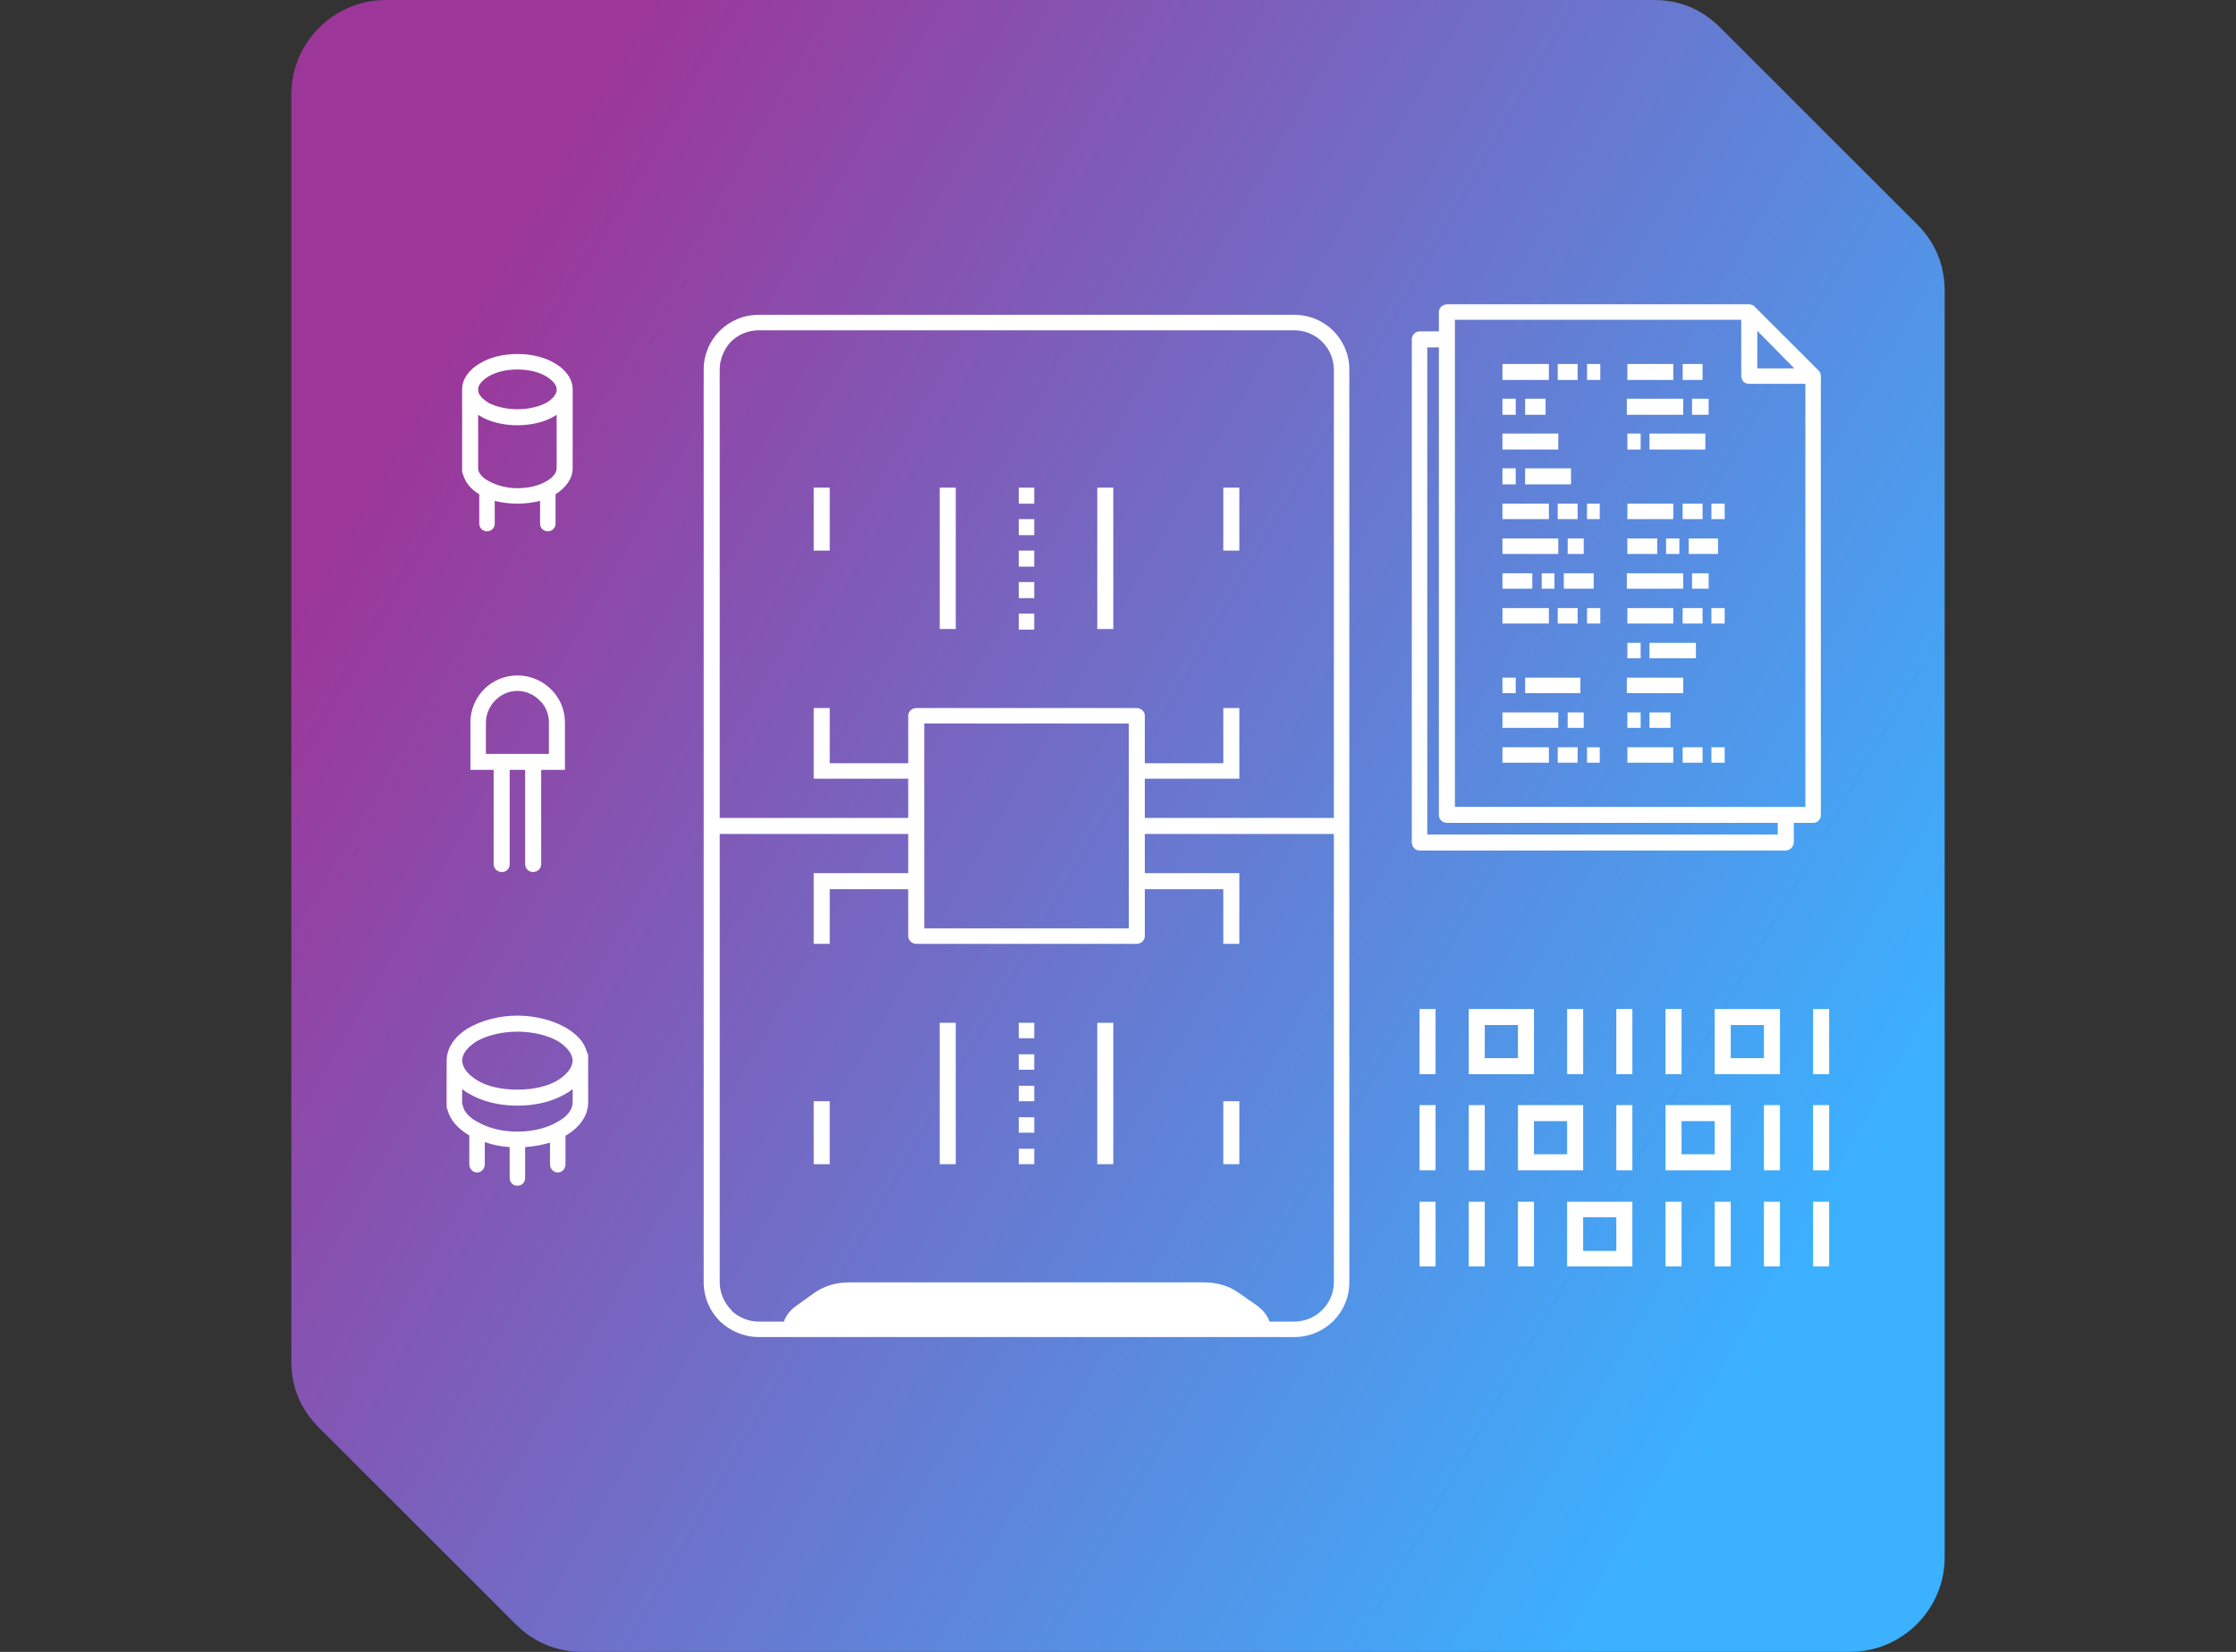 <?xml version="1.0" encoding="UTF-8"?> <svg xmlns="http://www.w3.org/2000/svg" width="444" height="328" viewBox="0 0 444 328" fill="none"><rect x="0" y="0" width="444" height="328" fill="#333333" stroke="none"/><g clip-path="url(#clip0_893_71)"><path fill-rule="evenodd" clip-rule="evenodd" d="M328.417 0.001H76.615C66.298 0.001 57.846 8.445 57.846 18.753V270.317C57.846 275.471 59.712 279.857 63.334 283.476L102.41 322.516C106.033 326.134 110.533 327.999 115.692 327.999H367.383C377.701 327.999 386.153 319.555 386.153 309.247V57.793C386.153 52.639 384.287 48.142 380.665 44.524L341.589 5.484C337.966 1.865 333.576 0.001 328.417 0.001Z" fill="url(#paint0_linear_893_71)"></path><path d="M281.877 201.888V200.353H285.06V213.293H281.877V201.888ZM330.722 240.16V238.624H333.906V251.455H330.722V240.16ZM360.03 240.16V238.624H363.213V251.455H360.03V240.16ZM350.261 240.16V238.624H353.444V251.455H350.261V240.16ZM340.492 240.16V238.624H343.675V251.455H340.492V240.16ZM360.03 221.079V219.434H363.213V232.374H360.03V221.079ZM350.261 221.079V219.434H353.444V232.374H350.261V221.079ZM340.492 229.194V222.614H333.906V229.194H340.492ZM343.675 221.079V232.374H330.722V219.434H343.675V221.079ZM330.722 201.888V200.353H333.906V213.293H330.722V201.888ZM340.492 211.648V200.353H353.444V213.293H340.492V211.648ZM343.675 203.533V210.112H350.261V203.533H343.675ZM360.03 201.888V200.353H363.213V213.293H360.03V201.888ZM281.877 240.16V238.624H285.06V251.455H281.877V240.16ZM291.646 240.16V238.624H294.829V251.455H291.646V240.16ZM311.184 249.92V238.624H324.137V251.455H311.184V249.92ZM314.367 241.695V248.384H320.953V241.695H314.367ZM301.415 240.16V238.624H304.598V251.455H301.415V240.16ZM281.877 221.079V219.434H285.06V232.374H281.877V221.079ZM291.646 221.079V219.434H294.829V232.374H291.646V221.079ZM301.415 230.838V219.434H314.367V232.374H301.415V230.838ZM304.598 222.614V229.194H311.184V222.614H304.598ZM320.953 221.079V219.434H324.137V232.374H320.953V221.079ZM320.953 201.888V200.353H324.137V213.293H320.953V201.888ZM311.184 201.888V200.353H314.367V213.293H311.184V201.888ZM301.415 210.112V203.533H294.829V210.112H301.415ZM304.598 201.888V213.293H291.646V200.353H304.598V201.888Z" fill="white"></path><path d="M264.863 254.635V165.59H227.323V173.376H246.093V174.911V176.556V187.412H242.91V176.556H227.323V185.877C227.323 186.754 226.555 187.412 225.677 187.412H181.99C181.112 187.412 180.344 186.754 180.344 185.877V176.556H164.757V187.412H161.574V176.556V174.911V173.376H180.344V165.59H142.914V254.635C142.914 256.718 143.792 258.692 145.219 260.118V260.228C146.646 261.544 148.512 262.421 150.707 262.421H256.96C259.155 262.421 261.131 261.544 262.558 260.118C263.985 258.692 264.863 256.718 264.863 254.635ZM161.574 231.167V218.666H164.757V231.167H161.574ZM242.91 231.167V218.666H246.093V231.167H242.91ZM161.574 109.333V96.832H164.757V109.333H161.574ZM242.91 109.333V96.832H246.093V109.333H242.91ZM205.37 125.015H202.297V121.835H205.37V125.015ZM205.37 118.764H202.297V115.584H205.37V118.764ZM205.37 112.513H202.297V109.333H205.37V112.513ZM205.37 106.263H202.297V103.083H205.37V106.263ZM205.37 100.012H202.297V96.832H205.37V100.012ZM189.783 96.832V124.905H186.6V96.832H189.783ZM221.066 96.832V124.905H217.883V96.832H221.066ZM202.297 203.094H205.37V206.164H202.297V203.094ZM202.297 209.345H205.37V212.415H202.297V209.345ZM202.297 215.595H205.37V218.666H202.297V215.595ZM202.297 221.846H205.37V224.917H202.297V221.846ZM202.297 228.097H205.37V231.167H202.297V228.097ZM189.783 203.094V231.167H186.6V203.094H189.783ZM221.066 203.094V231.167H217.883V203.094H221.066ZM242.91 151.553V140.587H246.093V151.553V153.088V154.624H227.323V162.409H264.863V73.364C264.863 71.281 263.985 69.307 262.558 67.881C261.131 66.456 259.155 65.578 256.96 65.578H150.707C148.512 65.578 146.536 66.456 145.109 67.881C143.792 69.307 142.914 71.281 142.914 73.364V162.409H180.344V154.624H161.574V153.088V151.553V140.587H164.757V151.553H180.344V142.122C180.344 141.245 181.112 140.587 181.99 140.587H225.677C226.555 140.587 227.323 141.245 227.323 142.122V151.553H242.91ZM224.14 143.657H183.527V151.553V154.624V173.376V176.556V184.342H224.14V176.556V173.376V154.624V151.553V143.657ZM267.936 73.364V254.635C267.936 257.596 266.729 260.337 264.753 262.311C262.777 264.285 260.033 265.491 256.96 265.491H150.707C147.743 265.491 144.999 264.285 143.023 262.421L142.914 262.311C140.938 260.337 139.73 257.596 139.73 254.635V73.364C139.73 70.403 140.938 67.662 142.914 65.688C144.889 63.714 147.634 62.508 150.707 62.508H256.96C260.033 62.508 262.777 63.714 264.753 65.688C266.729 67.662 267.936 70.403 267.936 73.364Z" fill="white"></path><path fill-rule="evenodd" clip-rule="evenodd" d="M252.35 263.956H155.428C155.428 262.201 156.306 260.556 158.172 259.241L162.014 256.499C163.88 255.293 166.075 254.635 168.6 254.635H239.069C241.593 254.635 243.898 255.293 245.655 256.499L249.606 259.241C251.362 260.556 252.35 262.201 252.35 263.956Z" fill="white"></path><path d="M285.718 161.862V68.978H283.413V165.7H353.004V163.397H287.365C286.487 163.397 285.718 162.739 285.718 161.862ZM323.148 141.465H325.783V144.535H323.148V141.465ZM331.71 144.535H327.539V141.465H331.71V144.535ZM339.833 148.373H342.467V151.444H339.833V148.373ZM334.125 148.373H338.076V151.444H334.125V148.373ZM323.148 148.373H332.259V151.444H323.148V148.373ZM334.235 137.627H323.038V134.556H334.235V137.627ZM323.148 127.647H325.783V130.718H323.148V127.647ZM327.539 127.647H336.759V130.718H327.539V127.647ZM339.833 120.739H342.467V123.809H339.833V120.739ZM334.125 120.739H338.076V123.809H334.125V120.739ZM323.148 120.739H332.259V123.809H323.148V120.739ZM339.284 116.9H335.991V113.83H339.284V116.9ZM334.235 116.9H323.038V113.83H334.235V116.9ZM323.148 86.086H325.783V89.266H323.148V86.086ZM338.625 89.266H327.539V86.086H338.625V89.266ZM339.833 100.013H342.467V103.083H339.833V100.013ZM334.125 100.013H338.076V103.083H334.125V100.013ZM323.148 100.013H332.259V103.083H323.148V100.013ZM330.832 106.921H333.466V109.992H330.832V106.921ZM335.332 106.921H341.15V109.992H335.332V106.921ZM323.148 106.921H329.076V109.992H323.148V106.921ZM334.125 72.268H338.076V75.448H334.125V72.268ZM323.148 72.268H332.259V75.448H323.148V72.268ZM339.284 82.357H335.991V79.177H339.284V82.357ZM334.235 82.357H323.038V79.177H334.235V82.357ZM298.341 79.177H300.976V82.357H298.341V79.177ZM306.903 82.357H302.842V79.177H306.903V82.357ZM315.135 72.268H317.77V75.448H315.135V72.268ZM309.318 72.268H313.269V75.448H309.318V72.268ZM298.341 72.268H307.562V75.448H298.341V72.268ZM309.428 89.266H298.341V86.086H309.428V89.266ZM298.341 92.994H300.976V96.174H298.341V92.994ZM302.842 92.994H311.952V96.174H302.842V92.994ZM315.135 100.013H317.66V103.083H315.135V100.013ZM309.318 100.013H313.269V103.083H309.318V100.013ZM298.341 100.013H307.562V103.083H298.341V100.013ZM314.477 109.992H311.294V106.921H314.477V109.992ZM309.428 109.992H298.341V106.921H309.428V109.992ZM298.341 134.556H300.976V137.627H298.341V134.556ZM313.818 137.627H302.842V134.556H313.818V137.627ZM315.135 120.739H317.77V123.809H315.135V120.739ZM309.318 120.739H313.269V123.809H309.318V120.739ZM298.341 120.739H307.562V123.809H298.341V120.739ZM306.135 113.83H308.659V116.9H306.135V113.83ZM310.525 113.83H316.453V116.9H310.525V113.83ZM298.341 113.83H304.269V116.9H298.341V113.83ZM315.135 148.373H317.66V151.444H315.135V148.373ZM309.318 148.373H313.269V151.444H309.318V148.373ZM298.341 148.373H307.562V151.444H298.341V148.373ZM314.477 144.535H311.294V141.465H314.477V144.535ZM309.428 144.535H298.341V141.465H309.428V144.535ZM285.718 65.798V61.96C285.718 61.083 286.487 60.425 287.365 60.425H347.297C347.845 60.425 348.284 60.644 348.504 60.973L361.127 73.584C361.456 73.913 361.566 74.242 361.566 74.681V161.862C361.566 162.739 360.907 163.397 360.029 163.397H356.188V167.235C356.188 168.112 355.419 168.88 354.541 168.88H281.877C280.998 168.88 280.34 168.112 280.34 167.235V67.443C280.34 66.566 280.998 65.798 281.877 65.798H285.718ZM348.943 65.689V73.145H356.297L348.943 65.689ZM358.493 76.216H347.297C346.418 76.216 345.76 75.558 345.76 74.681V63.495H288.902V160.217H358.493V76.216Z" fill="white"></path><path d="M102.74 70.294C105.594 70.294 108.228 70.952 110.204 72.158C112.29 73.365 113.717 75.229 113.717 77.312V77.422V92.994C113.717 94.968 112.4 96.832 110.314 98.148V103.96C110.314 104.837 109.655 105.495 108.777 105.495C107.899 105.495 107.241 104.837 107.241 103.96V99.464C105.814 99.793 104.277 100.012 102.74 100.012C101.203 100.012 99.667 99.793 98.24 99.464V103.96C98.24 104.837 97.581 105.495 96.703 105.495C95.825 105.495 95.166 104.837 95.166 103.96V98.148C93.52 97.161 92.422 95.845 91.983 94.31C91.873 94.091 91.764 93.871 91.764 93.542V77.422V77.312C91.764 75.229 93.191 73.365 95.276 72.158C97.252 70.952 99.886 70.294 102.74 70.294ZM110.534 92.994V82.357L110.204 82.576C108.228 83.782 105.594 84.44 102.74 84.44C99.886 84.44 97.252 83.782 95.276 82.576L94.947 82.357V93.213C95.166 94.2 95.935 94.968 97.252 95.626C98.679 96.393 100.655 96.942 102.74 96.942C105.045 96.942 107.131 96.393 108.558 95.516C109.765 94.858 110.534 93.871 110.534 92.994ZM108.558 74.79C107.131 73.913 105.045 73.365 102.74 73.365C100.435 73.365 98.35 73.913 96.923 74.79C95.715 75.558 94.947 76.435 94.947 77.312V77.422C94.947 78.299 95.715 79.177 96.813 79.835L96.923 79.944C98.35 80.712 100.435 81.26 102.74 81.26C105.045 81.26 107.131 80.712 108.558 79.944C109.765 79.177 110.534 78.299 110.534 77.422V77.312C110.534 76.435 109.765 75.558 108.558 74.79Z" fill="white"></path><path fill-rule="evenodd" clip-rule="evenodd" d="M102.74 134.117C107.899 134.117 112.18 138.284 112.18 143.438V152.869H107.46V171.621C107.46 172.499 106.692 173.157 105.814 173.157C105.045 173.157 104.277 172.499 104.277 171.621V152.869H101.203V171.621C101.203 172.499 100.545 173.157 99.667 173.157C98.789 173.157 98.02 172.499 98.02 171.621V152.869H93.41V143.438C93.41 138.284 97.581 134.117 102.74 134.117ZM102.74 137.188C100.984 137.188 99.447 137.955 98.35 139.052C97.252 140.149 96.484 141.794 96.484 143.438V149.689H108.997V143.438C108.997 141.794 108.338 140.149 107.131 139.052C106.033 137.955 104.496 137.188 102.74 137.188Z" fill="white"></path><path d="M102.739 201.669C106.471 201.669 109.874 202.656 112.399 204.082C114.594 205.397 116.131 207.042 116.57 209.016C116.789 209.236 116.789 209.565 116.789 209.784V210.442V210.661V210.771V218.886C116.789 221.518 115.143 223.821 112.399 225.466H112.289V231.168C112.289 232.045 111.63 232.813 110.752 232.813C109.874 232.813 109.216 232.045 109.216 231.168V226.891C107.679 227.33 106.032 227.659 104.276 227.768V233.909C104.276 234.787 103.618 235.445 102.739 235.445C101.861 235.445 101.203 234.787 101.203 233.909V227.768C99.446 227.659 97.8 227.33 96.263 226.781V231.168C96.263 232.045 95.605 232.813 94.727 232.813C93.848 232.813 93.19 232.045 93.19 231.168V225.466C90.995 224.15 89.458 222.505 88.909 220.531C88.799 220.311 88.689 219.982 88.689 219.653V210.771V210.661C88.689 208.029 90.336 205.726 93.08 204.082C95.605 202.656 99.007 201.669 102.739 201.669ZM113.716 218.886V216.254C113.277 216.583 112.838 216.912 112.399 217.131C109.874 218.666 106.471 219.544 102.739 219.544C99.007 219.544 95.605 218.666 93.08 217.131C92.641 216.912 92.202 216.583 91.763 216.254V219.215L91.873 219.434C92.092 220.75 93.3 222.066 95.166 222.943C97.141 224.04 99.776 224.698 102.739 224.698C105.923 224.698 108.776 223.93 110.752 222.724C112.618 221.737 113.716 220.311 113.716 218.886ZM110.752 206.713C108.776 205.617 105.923 204.849 102.739 204.849C99.556 204.849 96.702 205.617 94.727 206.713C92.97 207.81 91.763 209.126 91.763 210.661C91.873 212.087 92.97 213.403 94.727 214.499C96.702 215.706 99.556 216.364 102.739 216.364C105.923 216.364 108.776 215.706 110.752 214.499C112.508 213.403 113.606 212.087 113.716 210.661V210.552C113.606 209.126 112.508 207.81 110.752 206.713Z" fill="white"></path></g><defs><linearGradient id="paint0_linear_893_71" x1="79.799" y1="82.028" x2="364.066" y2="246.204" gradientUnits="userSpaceOnUse"><stop stop-color="#9C3699"></stop><stop offset="1" stop-color="#3BB1FF"></stop></linearGradient><clipPath id="clip0_893_71"><rect width="444" height="328" fill="white"></rect></clipPath></defs></svg> 